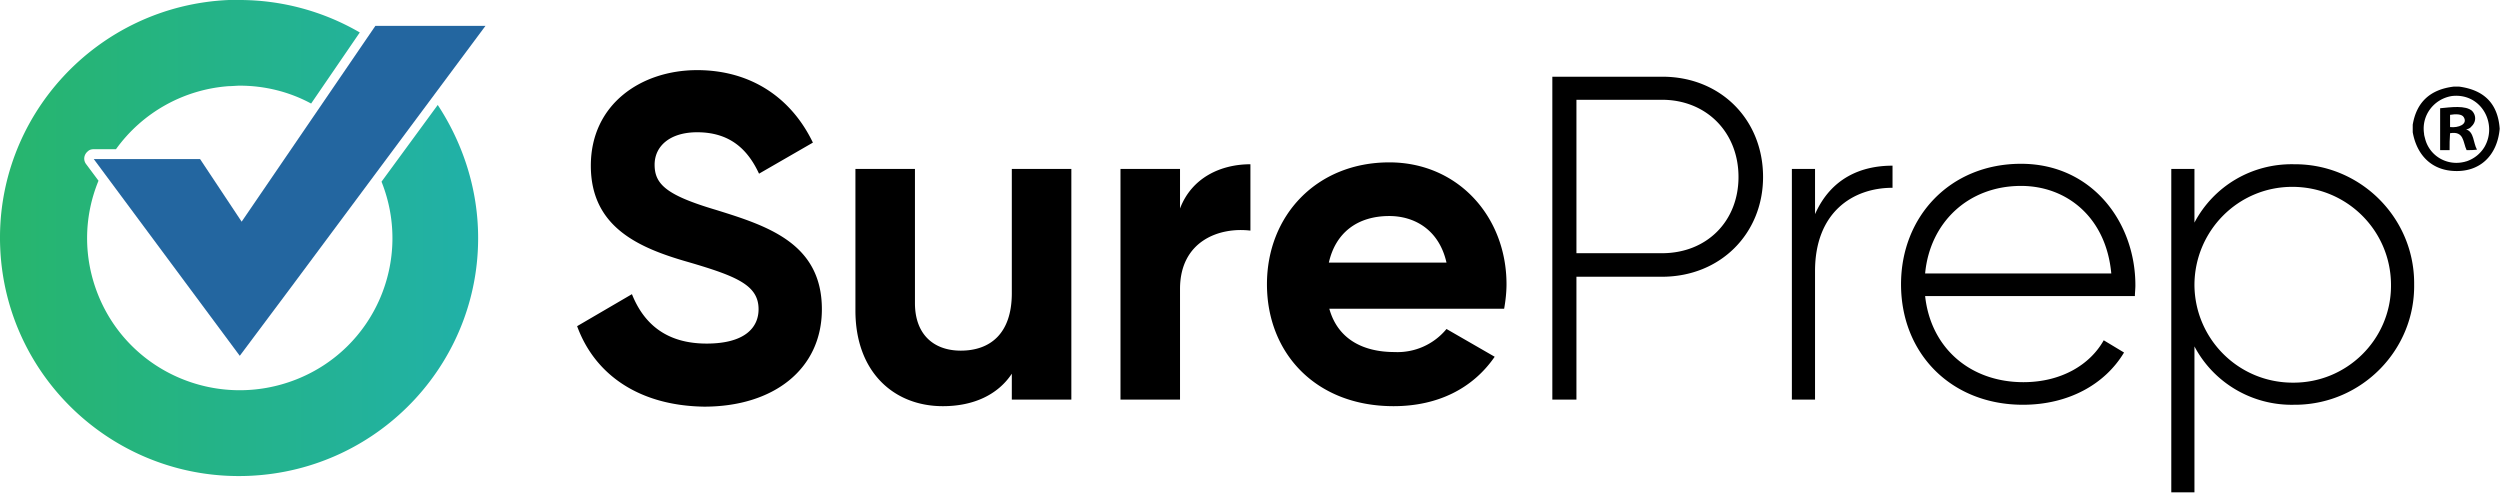 <svg width="258" height="51" viewBox="0 0 258 51" xmlns="http://www.w3.org/2000/svg">
    <defs>
        <linearGradient x1=".056%" y1="50.033%" x2="100.122%" y2="50.033%" id="a">
            <stop stop-color="#27B56C" offset="0%"/>
            <stop stop-color="#21B1A9" offset="100%"/>
        </linearGradient>
    </defs>
    <g fill-rule="nonzero" fill="none">
        <path d="m59.56 33.66 5.656-3.303c1.219 3.06 3.56 5.1 7.704 5.1 3.95 0 5.364-1.651 5.364-3.546 0-2.477-2.243-3.4-7.217-4.857-5.12-1.457-10.093-3.594-10.093-9.957 0-6.363 5.217-9.86 10.97-9.86 5.51 0 9.704 2.817 11.947 7.48l-5.559 3.206c-1.17-2.526-3.023-4.274-6.387-4.274-2.78 0-4.389 1.408-4.389 3.351 0 2.04 1.268 3.157 6.34 4.663 5.314 1.651 10.922 3.448 10.922 10.248 0 6.218-5.023 10.055-12.142 10.055-6.777-.097-11.312-3.352-13.116-8.306zM110.563 17.437v23.8h-6.144v-2.671c-1.414 2.137-3.9 3.351-7.119 3.351-5.07 0-9.02-3.546-9.02-9.86v-14.62h6.143V31.28c0 3.254 1.95 4.906 4.73 4.906 3.023 0 5.266-1.749 5.266-5.926V17.437h6.144zM129.043 16.951V23.8c-3.218-.389-7.265 1.069-7.265 6.023v11.414h-6.144v-23.8h6.144v4.08c1.219-3.206 4.242-4.566 7.265-4.566zM143.915 36.331a6.55 6.55 0 0 0 5.364-2.38l4.973 2.866c-2.242 3.254-5.85 5.1-10.434 5.1-8.046 0-13.068-5.488-13.068-12.58 0-7.091 5.12-12.58 12.629-12.58 7.07 0 12.093 5.586 12.093 12.58 0 .826-.098 1.7-.244 2.526h-18.042c.878 3.157 3.511 4.468 6.73 4.468zm5.364-9.228c-.78-3.449-3.365-4.809-5.9-4.809-3.316 0-5.559 1.749-6.241 4.809h12.14zM181.948 18.263c0 5.828-4.388 10.297-10.434 10.297h-8.826v12.677h-2.487V7.917h11.361c5.998 0 10.386 4.42 10.386 10.346zm-2.535 0c0-4.614-3.316-7.966-7.9-7.966h-8.825v15.834h8.826c4.632 0 7.899-3.302 7.899-7.868zM195.309 17.097v2.283c-4.096 0-7.997 2.526-7.997 8.597v13.26h-2.39v-23.8h2.39V22.1c1.658-3.74 4.779-5.003 7.997-5.003zM220.372 29.434c0 .389-.05.777-.05 1.117h-21.649c.585 5.392 4.681 8.889 10.142 8.889 3.901 0 6.876-1.797 8.29-4.323l2.096 1.263c-1.95 3.254-5.705 5.391-10.434 5.391-7.363 0-12.58-5.245-12.58-12.434 0-6.994 5.07-12.434 12.385-12.434 7.314 0 11.8 6.023 11.8 12.531zm-21.699-1.214h19.212c-.536-5.829-4.632-9.034-9.313-9.034-5.462 0-9.411 3.788-9.899 9.034zM249.14 29.337c.098 6.752-5.363 12.337-12.141 12.434h-.244c-4.29.098-8.29-2.234-10.288-6.022v15.057h-2.39V17.437h2.39v5.537c1.999-3.788 5.949-6.12 10.288-6.023 6.778-.048 12.337 5.44 12.385 12.192v.194zm-2.389 0c-.049-5.586-4.583-10.054-10.19-10.054-5.608 0-10.094 4.566-10.094 10.151.049 5.537 4.534 10.055 10.142 10.055 5.559.048 10.093-4.42 10.142-9.909v-.243zM253.236 8.937h.537c2.535.34 3.998 1.7 4.193 4.323v.049c-.244 2.671-2 4.565-4.925 4.322-2.292-.194-3.657-1.797-4.047-3.982v-.778c.39-2.331 1.804-3.642 4.242-3.934zm-2.974 5.343c.439 1.797 2.243 2.866 4.047 2.429.049 0 .146-.049.195-.049a3.42 3.42 0 0 0 1.902-1.506c1.365-2.38-.342-5.585-3.365-5.245-1.853.291-3.17 1.991-2.877 3.885 0 .146.05.292.098.486z" fill="#000"/>
        <path d="M254.504 13.357c.829.243.731 1.409 1.121 2.089-.34.048-.682.048-1.072.048-.39-.825-.244-1.991-1.707-1.748-.049.583-.049 1.165-.049 1.748h-.975v-4.323c1.073-.097 2.633-.34 3.316.292.439.486.39 1.166-.098 1.603-.146.194-.34.243-.536.291zm-.244-1.263c-.195-.34-.829-.34-1.414-.243v1.263c.878.097 1.853-.291 1.414-1.02z" fill="#000"/>
        <path fill="#2366A0" d="M20.649 16.417H9.678L24.745 36.72l5.266-7.043L50.1 2.671H38.738l-13.8 20.206z"/>
        <path d="M39.373 18.749c3.218 8.062-.683 17.194-8.777 20.4-8.094 3.205-17.261-.68-20.48-8.743-1.511-3.789-1.511-7.966.05-11.755l-1.268-1.7c-.342-.437-.244-1.02.195-1.36.146-.145.39-.194.585-.194h2.291A15.733 15.733 0 0 1 23.623 8.89c.39 0 .78-.049 1.122-.049 2.584 0 5.12.631 7.363 1.846L37.13 3.35A24.72 24.72 0 0 0 24.696 0h-1.073C10.02.583-.562 12.046.023 25.597.608 39.15 12.116 49.69 25.72 49.106c13.604-.583 24.185-12.046 23.6-25.597-.195-4.518-1.658-8.889-4.145-12.678l-5.802 7.918z" fill="url(#a)"/>
    </g>
</svg>
